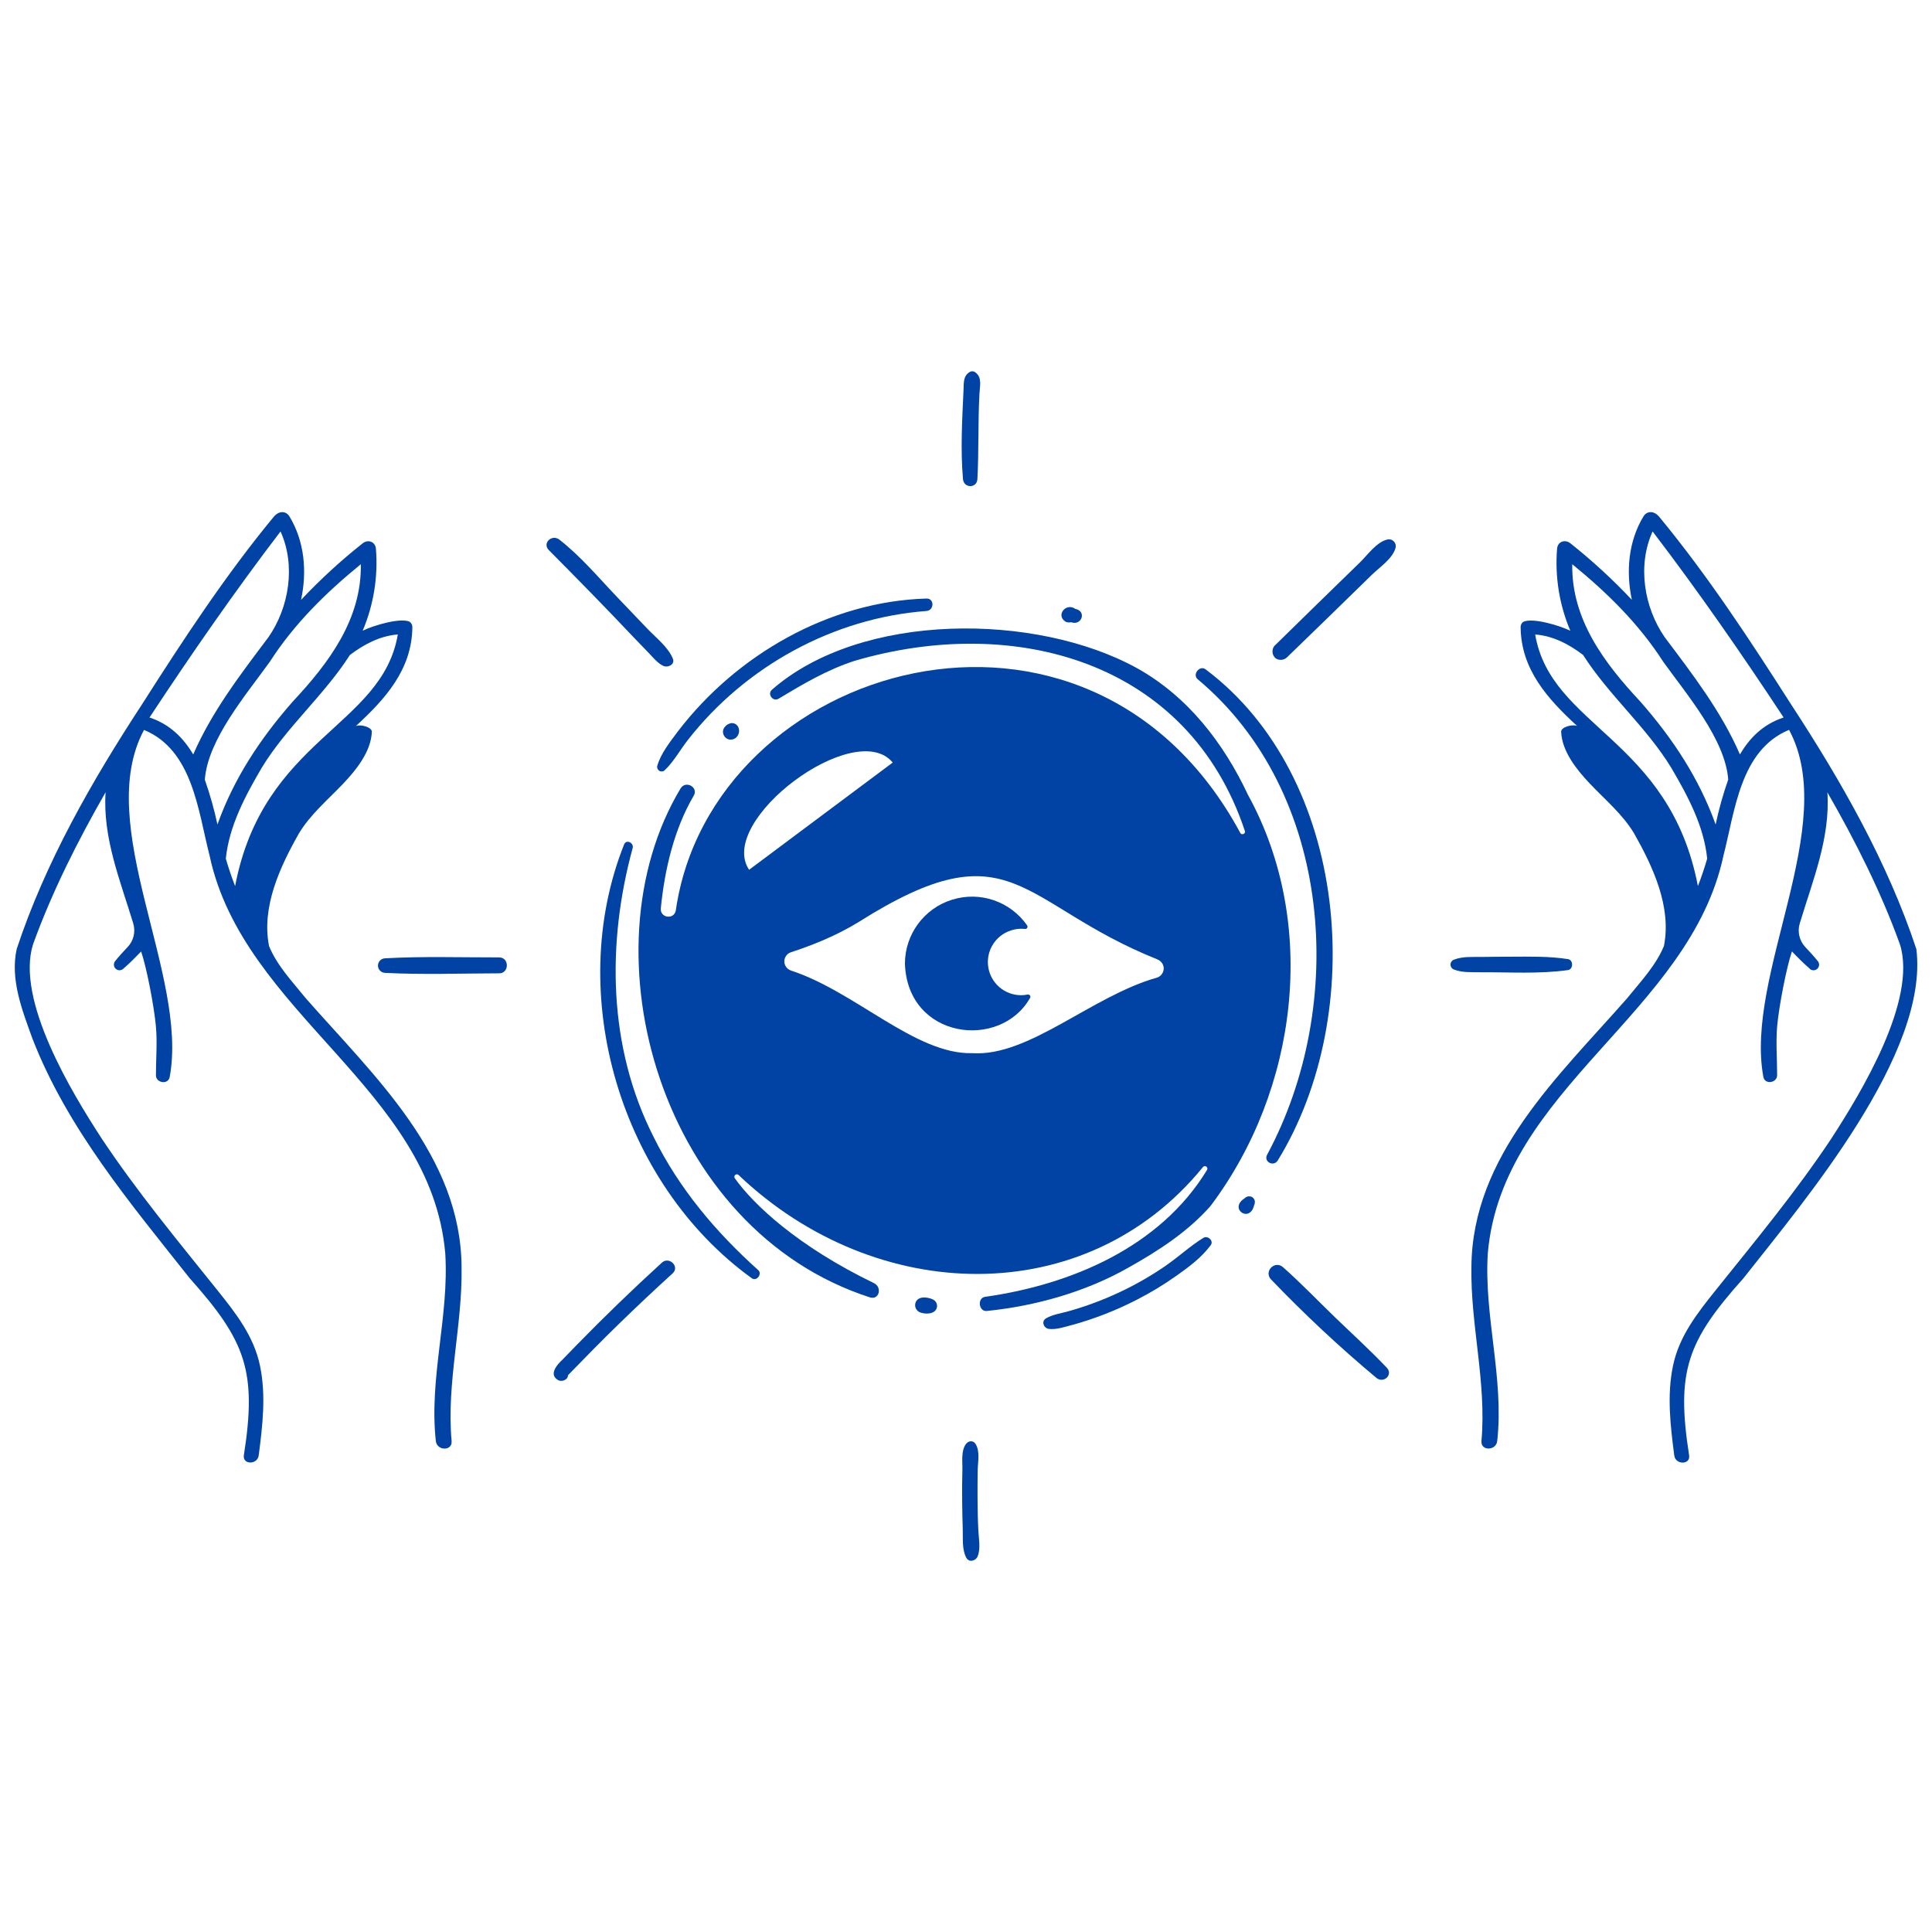 <?xml version="1.0" encoding="UTF-8"?> <svg xmlns="http://www.w3.org/2000/svg" viewBox="0 0 100.00 100.00" data-guides="{&quot;vertical&quot;:[],&quot;horizontal&quot;:[]}"><defs></defs><path fill="#0043a4" stroke="none" fill-opacity="1" stroke-width="1" stroke-opacity="1" color="rgb(51, 51, 51)" fill-rule="evenodd" id="tSvg599bedaeac" title="Path 74" d="M23.891 65.586C23.856 59.816 19.375 55.707 15.832 51.676C15.137 50.813 14.348 49.996 13.926 48.969C13.524 46.934 14.496 44.86 15.477 43.129C16.082 42.133 16.965 41.403 17.758 40.567C18.434 39.856 19.203 38.907 19.247 37.879C19.254 37.637 18.657 37.473 18.418 37.582C19.93 36.188 21.317 34.672 21.344 32.469C21.344 32.468 21.344 32.466 21.344 32.465C21.348 32.352 21.293 32.242 21.2 32.18C20.735 31.957 19.34 32.367 18.77 32.645C18.77 32.646 18.77 32.647 18.77 32.649C19.34 31.309 19.575 29.852 19.457 28.403C19.426 28.035 19.051 27.903 18.774 28.121C17.641 29.016 16.575 29.996 15.582 31.051C15.899 29.582 15.766 28.016 14.973 26.715C14.836 26.492 14.481 26.375 14.161 26.758C11.645 29.809 9.469 33.133 7.34 36.473C4.762 40.414 2.348 44.629 0.864 49.121C0.516 50.707 1.153 52.297 1.684 53.773C3.493 58.418 6.758 62.297 9.821 66.164C12.719 69.41 13.305 70.973 12.621 75.332C12.555 75.824 13.329 75.82 13.391 75.332C13.59 73.793 13.778 72.223 13.457 70.688C13.137 69.153 12.2 67.965 11.243 66.77C9.192 64.211 7.094 61.68 5.274 58.946C3.707 56.543 0.813 51.77 1.707 48.886C2.7 46.144 4.024 43.523 5.465 41.008C5.309 43.363 6.223 45.574 6.895 47.789C6.895 47.79 6.895 47.791 6.895 47.793C7.028 48.226 6.915 48.699 6.602 49.023C6.383 49.254 6.168 49.488 5.969 49.734C5.969 49.736 5.969 49.737 5.969 49.738C5.868 49.851 5.872 50.027 5.981 50.136C6.09 50.246 6.262 50.25 6.379 50.144C6.704 49.867 7.004 49.558 7.305 49.25C7.582 50.051 7.977 52.082 8.071 53.133C8.145 53.98 8.071 54.808 8.071 55.656C8.071 56.054 8.696 56.16 8.782 55.754C9.77 50.457 4.809 42.707 7.454 37.781C9.977 38.824 10.25 41.964 10.848 44.285C12.586 52.453 22.317 56.362 23.047 64.883C23.25 68.133 22.199 71.34 22.559 74.59C22.617 75.101 23.422 75.117 23.375 74.59C23.102 71.562 23.942 68.605 23.891 65.586ZM7.739 37.137C9.899 33.86 12.137 30.629 14.52 27.508C15.317 29.262 14.969 31.442 13.887 32.992C12.442 34.914 10.966 36.832 10.001 39.051C9.485 38.18 8.778 37.481 7.739 37.137ZM10.602 40.356C10.751 38.274 12.758 35.938 13.973 34.242C15.231 32.285 16.876 30.672 18.677 29.203C18.723 32.059 17.012 34.328 15.149 36.317C13.47 38.231 12.102 40.297 11.255 42.676C11.087 41.891 10.868 41.117 10.602 40.356ZM11.688 44.442C11.864 42.739 12.7 41.184 13.555 39.727C14.848 37.61 16.778 35.985 18.11 33.903C18.829 33.356 19.669 32.91 20.591 32.84C19.774 37.641 13.63 38.215 12.169 45.863C11.989 45.402 11.829 44.93 11.688 44.442Z"></path><path fill="#0043a4" stroke="none" fill-opacity="1" stroke-width="1" stroke-opacity="1" color="rgb(51, 51, 51)" fill-rule="evenodd" id="tSvg13e444cdf2f" title="Path 75" d="M92.715 36.473C90.582 33.133 88.406 29.809 85.887 26.758C85.57 26.375 85.211 26.489 85.074 26.715C84.281 28.016 84.153 29.582 84.465 31.051C84.466 31.051 84.468 31.051 84.469 31.051C83.477 29.996 82.41 29.016 81.278 28.117C81 27.903 80.625 28.032 80.594 28.399C80.594 28.4 80.594 28.401 80.594 28.403C80.477 29.852 80.711 31.309 81.281 32.649C80.711 32.367 79.317 31.961 78.852 32.184C78.852 32.183 78.852 32.181 78.852 32.18C78.758 32.242 78.703 32.352 78.707 32.465C78.731 34.668 80.121 36.184 81.633 37.578C81.395 37.469 80.793 37.633 80.805 37.875C80.848 38.903 81.621 39.852 82.293 40.563C83.086 41.399 83.969 42.129 84.574 43.125C85.555 44.86 86.528 46.93 86.125 48.965C85.699 49.992 84.914 50.809 84.219 51.672C80.68 55.703 76.196 59.813 76.16 65.582C76.11 68.602 76.949 71.559 76.68 74.586C76.633 75.113 77.438 75.098 77.496 74.586C77.856 71.336 76.805 68.129 77.008 64.879C77.739 56.36 87.469 52.445 89.207 44.281C89.805 41.965 90.074 38.82 92.602 37.777C95.246 42.703 90.285 50.453 91.273 55.75C91.359 56.156 91.984 56.051 91.984 55.653C91.984 54.805 91.914 53.977 91.984 53.129C92.078 52.078 92.473 50.047 92.75 49.246C93.047 49.555 93.352 49.864 93.676 50.141C93.674 50.144 93.673 50.146 93.672 50.149C93.789 50.25 93.965 50.246 94.07 50.137C94.18 50.028 94.188 49.852 94.082 49.739C93.883 49.492 93.668 49.258 93.449 49.028C93.137 48.7 93.023 48.227 93.156 47.793C93.824 45.574 94.742 43.367 94.586 41.012C96.031 43.528 97.356 46.149 98.344 48.891C99.234 51.77 96.344 56.543 94.777 58.95C92.957 61.684 90.859 64.216 88.809 66.774C87.852 67.969 86.914 69.157 86.594 70.692C86.273 72.227 86.461 73.802 86.66 75.337C86.723 75.825 87.496 75.829 87.43 75.337C86.746 70.973 87.332 69.415 90.234 66.169C93.449 62.09 99.856 54.521 99.191 49.126C97.703 44.63 95.293 40.415 92.715 36.473ZM87.883 45.864C86.418 38.211 80.274 37.641 79.461 32.841C80.383 32.911 81.227 33.352 81.942 33.903C83.274 35.989 85.203 37.614 86.496 39.727C87.352 41.184 88.192 42.739 88.364 44.442C88.223 44.93 88.063 45.403 87.883 45.864ZM88.801 42.676C87.949 40.297 86.586 38.231 84.906 36.317C83.043 34.325 81.332 32.059 81.379 29.203C83.18 30.672 84.825 32.285 86.082 34.242C87.293 35.934 89.305 38.274 89.453 40.356C89.452 40.356 89.451 40.356 89.45 40.356C89.184 41.117 88.965 41.891 88.801 42.676ZM90.059 39.051C89.098 36.832 87.617 34.914 86.172 32.992C85.09 31.438 84.742 29.258 85.539 27.508C87.922 30.629 90.16 33.86 92.32 37.137C91.274 37.481 90.567 38.18 90.059 39.051Z"></path><path fill="#0043a4" stroke="none" fill-opacity="1" stroke-width="1" stroke-opacity="1" color="rgb(51, 51, 51)" fill-rule="evenodd" id="tSvg138d6a7e4ff" title="Path 76" d="M38.141 37.535C38.086 37.476 38.012 37.441 37.93 37.433C37.899 37.422 37.864 37.422 37.832 37.433C37.703 37.457 37.586 37.531 37.508 37.637C37.414 37.75 37.395 37.906 37.457 38.039C37.516 38.187 37.664 38.285 37.825 38.285C37.86 38.28 37.895 38.275 37.93 38.269C37.965 38.254 38.004 38.242 38.039 38.222C38.041 38.222 38.042 38.222 38.043 38.222C38.215 38.109 38.297 37.894 38.235 37.695C38.223 37.665 38.211 37.635 38.2 37.605C38.18 37.582 38.16 37.558 38.141 37.535"></path><path fill="#0043a4" stroke="none" fill-opacity="1" stroke-width="1" stroke-opacity="1" color="rgb(51, 51, 51)" fill-rule="evenodd" id="tSvgd01c57cd62" title="Path 77" d="M62.656 62.422C67.172 56.426 68.265 47.824 64.597 41.145C63.332 38.454 61.476 36.043 58.843 34.579C53.621 31.704 44.566 31.653 39.946 35.708C39.707 35.938 40.012 36.34 40.301 36.164C41.574 35.399 42.801 34.672 44.223 34.208C52.485 31.782 61.496 34.196 64.43 42.997C64.5 43.153 64.262 43.258 64.192 43.102C56.328 28.551 36.817 34.282 34.977 47.141C34.871 47.618 34.16 47.508 34.203 47.02C34.395 45.055 34.883 42.922 35.906 41.188C36.164 40.758 35.512 40.38 35.234 40.797C30.117 49.29 34.23 63.676 45.031 67.153C45.508 67.301 45.676 66.625 45.234 66.414C41.316 64.516 39.023 62.375 38.035 60.988C37.945 60.859 38.113 60.711 38.23 60.82C45.355 67.594 56.218 67.836 62.266 60.406C62.371 60.281 62.562 60.426 62.472 60.563C60.043 64.547 55.445 66.496 50.98 67.125C50.57 67.195 50.66 67.899 51.078 67.856C53.602 67.598 56.18 66.875 58.398 65.617C59.945 64.75 61.477 63.762 62.656 62.422ZM38.773 45.02C37.074 42.477 44.257 37.118 46.207 39.469ZM59.886 50.602C56.519 51.543 53.257 54.708 50.324 54.512C47.382 54.59 44.249 51.301 40.925 50.231C40.925 50.23 40.925 50.228 40.925 50.227C40.726 50.157 40.593 49.965 40.597 49.751C40.601 49.54 40.742 49.352 40.945 49.286C41.937 48.965 43.245 48.462 44.445 47.723C52.402 42.692 52.742 46.797 59.906 49.657C59.906 49.658 59.906 49.659 59.906 49.661C60.105 49.735 60.238 49.926 60.234 50.137C60.226 50.348 60.089 50.536 59.886 50.602Z"></path><path fill="#0043a4" stroke="none" fill-opacity="1" stroke-width="1" stroke-opacity="1" color="rgb(51, 51, 51)" fill-rule="evenodd" id="tSvg140474fbeee" title="Path 78" d="M48.301 67.266C47.989 67.11 47.422 67.063 47.367 67.524C47.367 67.522 47.367 67.521 47.367 67.52C47.352 67.727 47.492 67.91 47.692 67.95C47.961 68.032 48.414 68.012 48.492 67.676C48.532 67.512 48.449 67.344 48.301 67.266Z"></path><path fill="#0043a4" stroke="none" fill-opacity="1" stroke-width="1" stroke-opacity="1" color="rgb(51, 51, 51)" fill-rule="evenodd" id="tSvg6679f6625f" title="Path 79" d="M33.836 58.859C31.473 54.218 31.398 48.832 32.75 43.882C32.805 43.628 32.43 43.433 32.309 43.694C29.199 51.48 32.129 61.264 38.914 66.163C39.164 66.339 39.469 65.941 39.242 65.738C37.047 63.769 35.145 61.511 33.836 58.859Z"></path><path fill="#0043a4" stroke="none" fill-opacity="1" stroke-width="1" stroke-opacity="1" color="rgb(51, 51, 51)" fill-rule="evenodd" id="tSvg121273e8674" title="Path 80" d="M66.129 60.078C70.82 52.461 69.82 40.203 62.391 34.637C62.086 34.426 61.703 34.914 61.992 35.157C69.004 41.02 69.75 52.016 65.59 59.761C65.387 60.121 65.903 60.41 66.129 60.078Z"></path><path fill="#0043a4" stroke="none" fill-opacity="1" stroke-width="1" stroke-opacity="1" color="rgb(51, 51, 51)" fill-rule="evenodd" id="tSvg18d3a113dc" title="Path 81" d="M62.289 64.07C61.613 64.484 61.027 65.035 60.375 65.484C60.375 65.485 60.375 65.487 60.375 65.488C58.824 66.562 57.105 67.367 55.285 67.875C54.906 67.98 54.488 68.039 54.148 68.234C53.875 68.39 54.023 68.754 54.297 68.785C54.688 68.828 55.105 68.683 55.48 68.582C55.48 68.583 55.48 68.584 55.48 68.586C56.641 68.265 57.766 67.828 58.836 67.277C59.547 66.914 60.23 66.5 60.883 66.039C61.531 65.582 62.191 65.093 62.668 64.449C62.836 64.222 62.512 63.933 62.289 64.07Z"></path><path fill="#0043a4" stroke="none" fill-opacity="1" stroke-width="1" stroke-opacity="1" color="rgb(51, 51, 51)" fill-rule="evenodd" id="tSvgfab09b5fd" title="Path 82" d="M64.84 61.98C64.711 61.89 64.531 61.906 64.422 62.023C63.578 62.562 64.695 63.332 64.914 62.378C64.922 62.361 64.93 62.345 64.938 62.328C64.949 62.23 64.953 62.218 64.942 62.289C64.973 62.171 64.93 62.054 64.84 61.98Z"></path><path fill="#0043a4" stroke="none" fill-opacity="1" stroke-width="1" stroke-opacity="1" color="rgb(51, 51, 51)" fill-rule="evenodd" id="tSvg179731e700a" title="Path 83" d="M35.086 37.859C34.691 38.39 34.199 39 34.02 39.644C34.02 39.643 34.02 39.642 34.02 39.64C33.996 39.742 34.039 39.847 34.129 39.898C34.219 39.953 34.332 39.937 34.406 39.867C34.879 39.418 35.219 38.785 35.625 38.273C38.598 34.484 43.137 31.984 47.953 31.625C48.359 31.593 48.375 30.972 47.953 30.98C42.922 31.129 38.117 33.89 35.086 37.859Z"></path><path fill="#0043a4" stroke="none" fill-opacity="1" stroke-width="1" stroke-opacity="1" color="rgb(51, 51, 51)" fill-rule="evenodd" id="tSvgb2400f708e" title="Path 84" d="M55.148 32.176C55.238 32.219 55.339 32.231 55.437 32.207C55.996 32.403 56.254 31.633 55.66 31.516C55.179 31.176 54.632 31.84 55.148 32.176Z"></path><path fill="#0043a4" stroke="none" fill-opacity="1" stroke-width="1" stroke-opacity="1" color="rgb(51, 51, 51)" fill-rule="evenodd" id="tSvg114971637bf" title="Path 85" d="M50.59 24.801C50.668 23.332 50.617 21.86 50.696 20.391C50.711 20.012 50.844 19.555 50.508 19.293C50.426 19.215 50.301 19.195 50.199 19.25C49.84 19.461 49.891 19.828 49.871 20.207C49.801 21.735 49.711 23.274 49.844 24.801C49.887 25.274 50.559 25.289 50.59 24.801Z"></path><path fill="#0043a4" stroke="none" fill-opacity="1" stroke-width="1" stroke-opacity="1" color="rgb(51, 51, 51)" fill-rule="evenodd" id="tSvg901534deeb" title="Path 86" d="M32.805 32.996C33.063 33.266 33.321 33.531 33.578 33.797C33.813 34.039 34.028 34.324 34.34 34.469C34.571 34.574 34.95 34.391 34.828 34.094C34.586 33.496 33.957 33.012 33.516 32.551C33.004 32.016 32.489 31.477 31.977 30.941C31.004 29.926 30.063 28.793 28.95 27.93C28.571 27.637 28.051 28.109 28.407 28.473C29.887 29.965 31.36 31.465 32.805 32.996Z"></path><path fill="#0043a4" stroke="none" fill-opacity="1" stroke-width="1" stroke-opacity="1" color="rgb(51, 51, 51)" fill-rule="evenodd" id="tSvg7ba62c0fcd" title="Path 87" d="M25.836 49.555C23.871 49.559 21.891 49.492 19.93 49.602C19.727 49.61 19.563 49.774 19.563 49.981C19.563 50.184 19.727 50.348 19.93 50.356C21.891 50.457 23.871 50.383 25.836 50.379C26.367 50.379 26.367 49.555 25.836 49.555Z"></path><path fill="#0043a4" stroke="none" fill-opacity="1" stroke-width="1" stroke-opacity="1" color="rgb(51, 51, 51)" fill-rule="evenodd" id="tSvgdace1e53fa" title="Path 88" d="M34.262 65.352C32.75 66.731 31.282 68.149 29.852 69.614C29.598 69.871 29.348 70.129 29.098 70.391C28.832 70.633 28.418 71.121 28.844 71.407C29.047 71.559 29.391 71.438 29.403 71.176C29.404 71.176 29.405 71.176 29.407 71.176C29.422 71.16 29.438 71.145 29.453 71.125C30.293 70.262 31.133 69.403 31.996 68.563C32.922 67.66 33.864 66.774 34.821 65.903C35.192 65.563 34.637 65.012 34.262 65.352Z"></path><path fill="#0043a4" stroke="none" fill-opacity="1" stroke-width="1" stroke-opacity="1" color="rgb(51, 51, 51)" fill-rule="evenodd" id="tSvg60d43ca6d9" title="Path 89" d="M50.598 77.582C50.594 77.086 50.598 76.59 50.606 76.094C50.614 75.656 50.735 75.125 50.496 74.738C50.375 74.543 50.129 74.566 50 74.738C49.731 75.102 49.825 75.656 49.813 76.094C49.801 76.621 49.793 77.148 49.801 77.676C49.805 78.172 49.817 78.668 49.832 79.164C49.848 79.641 49.785 80.199 50.016 80.629C50.16 80.894 50.508 80.793 50.606 80.551C50.77 80.137 50.653 79.605 50.637 79.164C50.61 78.637 50.602 78.109 50.598 77.582Z"></path><path fill="#0043a4" stroke="none" fill-opacity="1" stroke-width="1" stroke-opacity="1" color="rgb(51, 51, 51)" fill-rule="evenodd" id="tSvge4fd350cee" title="Path 90" d="M69.105 68.188C68.21 67.325 67.343 66.418 66.414 65.594C65.988 65.215 65.402 65.797 65.785 66.223C65.785 66.222 65.785 66.221 65.785 66.219C67.511 68.02 69.335 69.727 71.249 71.325C71.621 71.618 72.121 71.157 71.781 70.793C70.925 69.891 69.999 69.051 69.105 68.188Z"></path><path fill="#0043a4" stroke="none" fill-opacity="1" stroke-width="1" stroke-opacity="1" color="rgb(51, 51, 51)" fill-rule="evenodd" id="tSvga8ab85a76c" title="Path 91" d="M76.637 50.324C78.145 50.316 79.66 50.422 81.16 50.211C81.442 50.168 81.442 49.687 81.16 49.644C80.18 49.492 79.203 49.515 78.211 49.519C77.719 49.519 77.223 49.523 76.731 49.531C76.254 49.539 75.723 49.492 75.27 49.668C75.156 49.703 75.078 49.808 75.078 49.926C75.078 50.047 75.156 50.152 75.27 50.187C75.692 50.351 76.188 50.316 76.637 50.324Z"></path><path fill="#0043a4" stroke="none" fill-opacity="1" stroke-width="1" stroke-opacity="1" color="rgb(51, 51, 51)" fill-rule="evenodd" id="tSvgdaeaef88f1" title="Path 92" d="M71.805 27.926C71.246 28.059 70.785 28.727 70.383 29.117C68.914 30.543 67.45 31.973 65.989 33.407C65.987 33.407 65.986 33.407 65.985 33.407C65.899 33.496 65.856 33.621 65.864 33.75C65.871 33.879 65.934 33.996 66.032 34.078C66.211 34.196 66.454 34.176 66.61 34.028C68.028 32.657 69.594 31.133 71.012 29.746C71.414 29.356 72.086 28.91 72.235 28.356C72.266 28.235 72.231 28.106 72.141 28.02C72.055 27.93 71.926 27.895 71.805 27.926Z"></path><path fill="#0043a4" stroke="none" fill-opacity="1" stroke-width="1" stroke-opacity="1" color="rgb(51, 51, 51)" fill-rule="evenodd" id="tSvg539d6f66fb" title="Path 93" d="M52.855 51.512C52.003 51.512 51.281 50.895 51.152 50.055C51.023 49.215 51.527 48.41 52.336 48.157C52.566 48.078 52.808 48.055 53.05 48.082C53.152 48.098 53.222 47.985 53.164 47.899C52.296 46.653 50.722 46.114 49.273 46.571C47.824 47.024 46.839 48.364 46.839 49.883C46.976 53.785 51.773 54.375 53.316 51.653C53.317 51.653 53.319 51.653 53.32 51.653C53.367 51.563 53.289 51.457 53.187 51.477C53.078 51.5 52.965 51.512 52.855 51.512Z"></path></svg> 